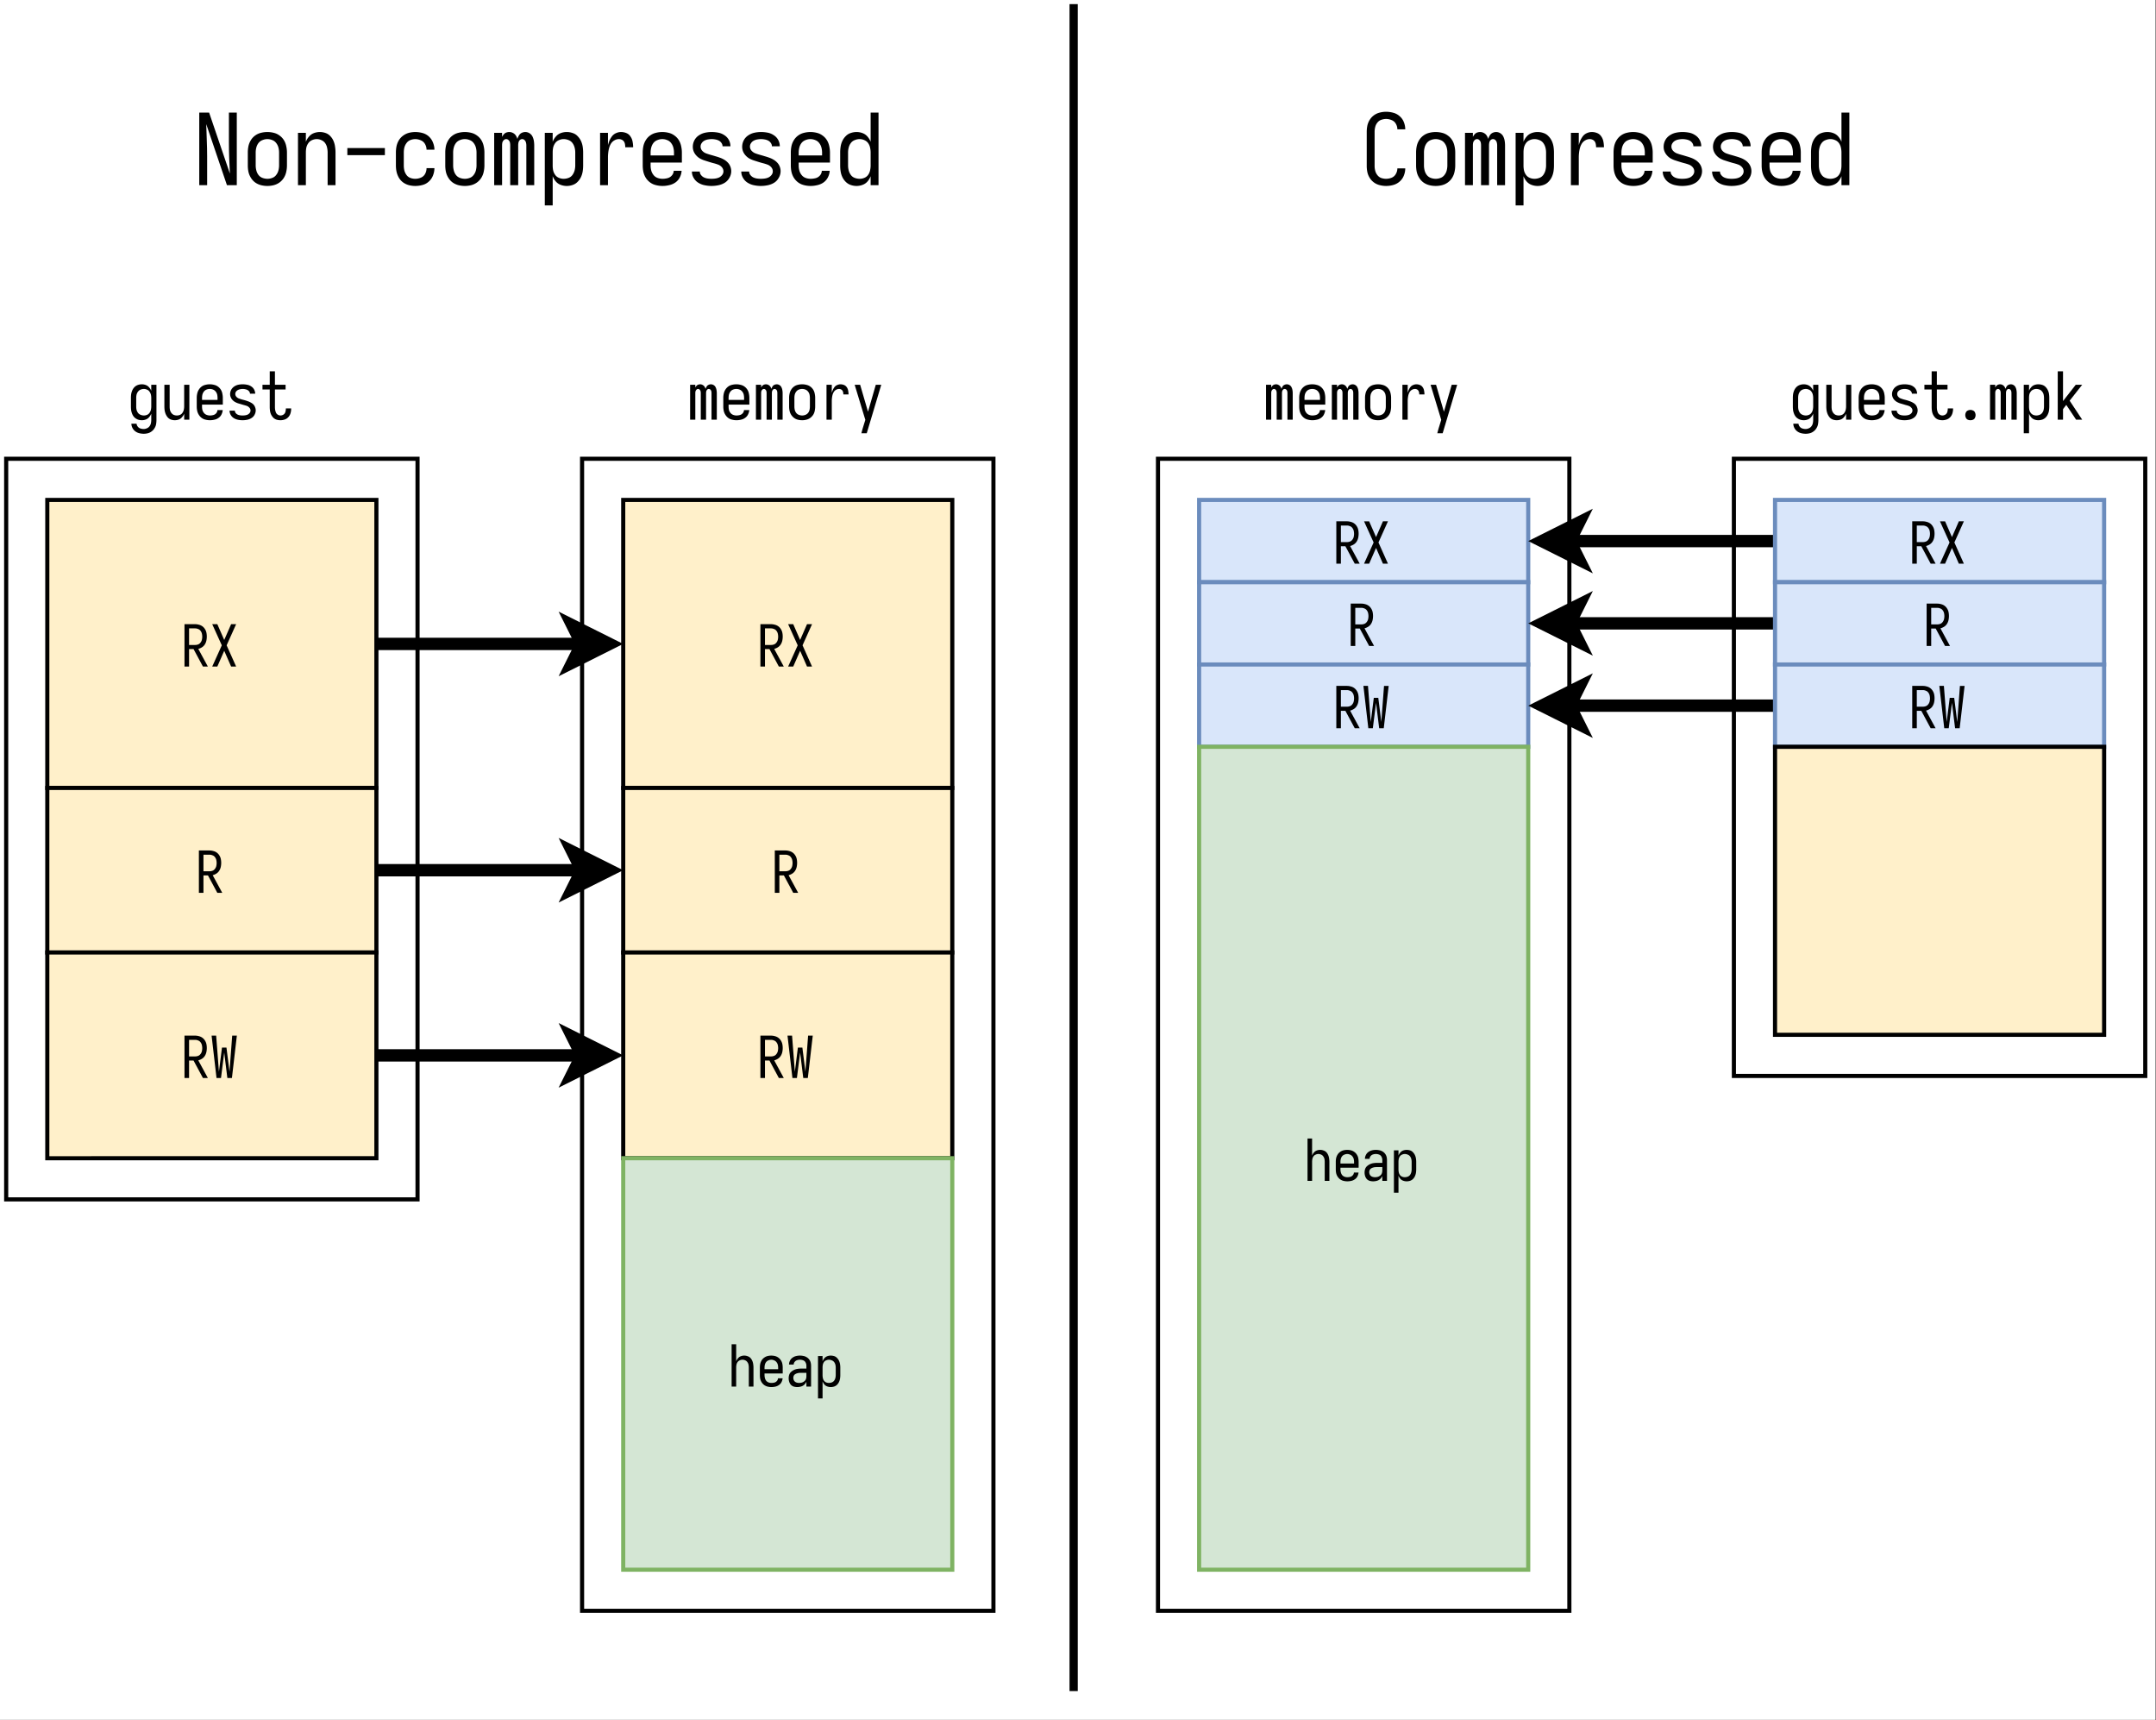 <svg xmlns="http://www.w3.org/2000/svg" xmlns:xlink="http://www.w3.org/1999/xlink" width="501.44" height="400" viewBox="0 0 376.08 300" version="1.2"><rect x="0" y="0" width="376.08" height="300" fill="#333333" stroke="none"/><defs><symbol overflow="visible" id="b"><path d="M2.828 2.453c.25 0 .492-.031.735-.094a1.79 1.79 0 00.656-.328c.207-.156.375-.344.5-.562.133-.211.222-.438.265-.688.04-.242.063-.48.063-.719v-6.156H4.14v1.047a1.908 1.908 0 00-.375-.594 1.37 1.37 0 00-.579-.406 1.949 1.949 0 00-.687-.125c-.23 0-.453.04-.672.11a1.638 1.638 0 00-.594.359 1.893 1.893 0 00-.39.562C.75-4.93.68-4.71.64-4.484c-.032.23-.047.46-.047.687v1.5c0 .23.015.461.047.688.039.23.109.453.203.671.094.211.222.399.39.563.176.156.375.277.594.36.219.07.442.109.672.109.238 0 .469-.043.688-.125.226-.082.421-.219.578-.406.164-.188.289-.391.375-.61v1.11c0 .187-.024.374-.063.562a1.282 1.282 0 01-.25.531 1.02 1.02 0 01-.453.344c-.18.082-.36.125-.547.125-.2 0-.39-.031-.578-.094a.902.902 0 01-.453-.312.977.977 0 01-.219-.516H.672a1.72 1.72 0 00.687 1.328c.207.156.442.266.704.328.257.063.515.094.765.094zM2.86-.734c-.187 0-.375-.036-.562-.11a1.08 1.08 0 01-.469-.344 1.653 1.653 0 01-.25-.53 2.698 2.698 0 01-.062-.579v-1.5c0-.195.02-.39.062-.578.05-.188.133-.36.25-.516.125-.164.281-.285.469-.359.187-.07.375-.11.562-.11.188 0 .368.044.547.126a.902.902 0 01.438.359c.113.156.191.328.234.516.04.187.063.375.063.562v1.5c0 .188-.024.375-.063.563a1.537 1.537 0 01-.234.53.997.997 0 01-.438.36c-.18.074-.36.11-.547.11zm0 0"/></symbol><symbol overflow="visible" id="c"><path d="M2.516.094c.238 0 .468-.043.687-.125.219-.082.406-.219.563-.406.164-.188.289-.391.375-.61V0h.906v-6.094H4.14v3.797c0 .188-.024.375-.063.563a1.537 1.537 0 01-.234.53 1.022 1.022 0 01-.422.36c-.18.074-.36.11-.547.11-.2 0-.387-.036-.563-.11a1.13 1.13 0 01-.421-.36 1.403 1.403 0 01-.235-.53 3.416 3.416 0 01-.047-.563v-3.797H.688v3.797c0 .219.015.445.046.672.04.23.102.45.188.656.094.211.21.403.36.578.155.168.343.293.562.375.218.07.441.11.672.11zm0 0"/></symbol><symbol overflow="visible" id="d"><path d="M2.89.094c.258 0 .52-.032.782-.094.258-.05.5-.156.719-.313a1.51 1.51 0 00.515-.593c.125-.25.196-.504.219-.766h-.922a.896.896 0 01-.219.547.984.984 0 01-.5.313c-.199.054-.398.078-.593.078-.2 0-.391-.036-.579-.11a1.08 1.08 0 01-.468-.344 1.412 1.412 0 01-.266-.515 2.762 2.762 0 01-.062-.594v-.328H5.14v-1.172c0-.25-.028-.492-.079-.734a1.913 1.913 0 00-.781-1.25 1.77 1.77 0 00-.672-.297 2.912 2.912 0 00-.734-.094c-.262 0-.516.031-.766.094-.242.055-.46.152-.656.297-.2.148-.367.328-.5.547-.137.218-.23.453-.281.703a3.303 3.303 0 00-.078.734v1.5c0 .25.023.5.078.75.05.242.144.469.281.688.133.218.305.406.516.562.207.149.43.246.672.297.25.063.5.094.75.094zM1.517-3.453v-.344c0-.195.02-.39.062-.578.05-.188.133-.36.25-.516.125-.164.281-.285.469-.359a1.534 1.534 0 011.14 0c.188.074.344.195.47.36.124.156.206.327.25.515.038.188.062.383.062.578v.344zm0 0"/></symbol><symbol overflow="visible" id="e"><path d="M2.844.094c.27 0 .535-.028.797-.078.27-.051.52-.149.75-.297a1.44 1.44 0 00.546-.578c.133-.25.204-.504.204-.766 0-.188-.04-.367-.11-.547a1.366 1.366 0 00-.281-.469 1.647 1.647 0 00-.438-.328 2.785 2.785 0 00-.5-.234 9.966 9.966 0 00-.515-.172c-.18-.05-.356-.098-.531-.14-.18-.051-.356-.11-.532-.172A1.103 1.103 0 011.766-4a.72.72 0 01-.063-.89.93.93 0 01.328-.282c.133-.07.27-.117.406-.14.145-.032.29-.047.438-.047.145 0 .285.015.422.046.133.024.265.063.39.125A.888.888 0 014-4.921c.094.117.14.246.14.39h.907c0-.257-.063-.503-.188-.734a1.475 1.475 0 00-.515-.546 1.825 1.825 0 00-.703-.282 3.857 3.857 0 00-1.547 0c-.25.055-.492.157-.719.313a1.616 1.616 0 00-.703 1.328c0 .18.035.355.11.531.07.18.171.336.296.469.125.137.266.25.422.344.164.093.332.171.5.234.176.055.352.105.531.156.176.055.348.106.516.156.176.043.351.094.531.157.176.062.328.168.453.312a.686.686 0 01.063.906.986.986 0 01-.36.297 1.487 1.487 0 01-.437.125 2.88 2.88 0 01-.453.032c-.149 0-.293-.008-.438-.032a1.423 1.423 0 01-.422-.125.884.884 0 01-.343-.28.658.658 0 01-.141-.407H.578c0 .262.067.512.203.75.133.23.317.418.547.562.227.137.473.23.734.282.258.05.52.078.782.078zm0 0"/></symbol><symbol overflow="visible" id="f"><path d="M3.719.094c.25 0 .492-.043.734-.125.25-.082.461-.223.64-.422.177-.195.302-.422.376-.672.07-.25.11-.5.11-.75v-.094h-.923v.047c0 .149-.015.293-.047.438a1.015 1.015 0 01-.156.39.839.839 0 01-.328.266.976.976 0 01-.406.094.845.845 0 01-.469-.141.847.847 0 01-.328-.375 3.05 3.05 0 01-.14-.484 3.544 3.544 0 01-.032-.5v-3.032h1.86v-.828H2.75v-2.343h-.906v2.343H.578v.828h1.266v3.032c0 .23.015.46.047.687.03.219.093.434.187.64.102.212.235.4.39.563A1.5 1.5 0 003.048 0c.219.063.441.094.672.094zm0 0"/></symbol><symbol overflow="visible" id="g"><path d="M2.875.094c.156 0 .305-.032.453-.094a.613.613 0 00.328-.328c.07-.156.11-.313.11-.469 0-.164-.04-.32-.11-.469a.566.566 0 00-.328-.328 1.045 1.045 0 00-.453-.11c-.168 0-.324.04-.469.11a.613.613 0 00-.328.328c-.074.149-.11.305-.11.47 0 .155.036.312.11.468A.67.67 0 002.406 0c.145.063.301.094.469.094zm0 0"/></symbol><symbol overflow="visible" id="h"><path d="M.547 0h.906v-4.625c0-.102.008-.207.031-.313a.654.654 0 01.172-.296.39.39 0 01.282-.125c.113 0 .207.043.28.125a.593.593 0 01.157.296c.02.106.031.211.031.313V0h.922v-4.625c0-.102.008-.207.031-.313a.749.749 0 01.157-.296.39.39 0 01.28-.125c.114 0 .212.043.298.125a.593.593 0 01.156.296c.02.106.031.211.031.313V0h.922v-4.625c0-.176-.016-.348-.047-.516A1.493 1.493 0 005-5.64a.856.856 0 00-.344-.39.887.887 0 00-.484-.14.931.931 0 00-.438.109.658.658 0 00-.312.296 2.558 2.558 0 00-.188.391 1.04 1.04 0 00-.187-.406.813.813 0 00-.328-.282.848.848 0 00-.422-.109c-.117 0-.23.024-.344.063a.71.71 0 00-.297.203.979.979 0 00-.203.297v-.485H.547zm0 0"/></symbol><symbol overflow="visible" id="i"><path d="M.688 2.36h.921v-3.407c.082.219.204.422.36.61.156.187.343.324.562.406.227.082.461.125.703.125.227 0 .457-.04.688-.11A1.56 1.56 0 004.5-.375c.164-.164.297-.352.39-.563.102-.218.173-.44.204-.671a5.04 5.04 0 00.047-.688v-1.5c0-.226-.016-.457-.047-.687a2.205 2.205 0 00-.203-.657 1.968 1.968 0 00-.391-.562 1.383 1.383 0 00-.578-.36 2.36 2.36 0 00-.688-.109c-.242 0-.476.043-.703.125a1.372 1.372 0 00-.562.406c-.157.18-.278.375-.36.594v-1.047H.688zM2.874-.735c-.188 0-.371-.036-.547-.11a1.093 1.093 0 01-.437-.36 1.403 1.403 0 01-.235-.53 3.416 3.416 0 01-.047-.563v-1.5c0-.187.016-.375.047-.562.04-.188.117-.36.235-.516a.979.979 0 01.437-.36c.176-.081.36-.124.547-.124.195 0 .39.039.578.109a.999.999 0 01.453.36c.125.156.207.327.25.515.04.188.063.383.063.578v1.5c0 .188-.024.383-.063.578a1.38 1.38 0 01-.25.532.993.993 0 01-.453.343c-.187.074-.383.11-.578.11zm0 0"/></symbol><symbol overflow="visible" id="j"><path d="M.875 0h.922v-1.844l.562-.734.297.437L4.078 0h1.063L2.953-3.313l2.188-2.78H4.016L1.796-3.25v-5.188H.876zm0 0"/></symbol><symbol overflow="visible" id="k"><path d="M2.875.094c.25 0 .492-.032.734-.094a1.86 1.86 0 00.672-.313 2.14 2.14 0 00.516-.546 1.98 1.98 0 00.266-.688c.05-.25.078-.5.078-.75v-1.5c0-.25-.028-.492-.079-.734a1.913 1.913 0 00-.781-1.25 1.77 1.77 0 00-.672-.297 2.912 2.912 0 00-.734-.094c-.262 0-.516.031-.766.094-.242.055-.46.152-.656.297-.2.148-.367.328-.5.547-.137.218-.23.453-.281.703a3.303 3.303 0 00-.078.734v1.5c0 .25.023.5.078.75a2.097 2.097 0 00.781 1.234c.195.149.414.25.656.313.25.063.504.094.766.094zm0-.828c-.2 0-.39-.036-.578-.11a1.08 1.08 0 01-.469-.344 1.48 1.48 0 01-.25-.53 2.698 2.698 0 01-.062-.579v-1.5c0-.195.02-.39.062-.578.05-.188.133-.36.25-.516.125-.164.281-.285.469-.359a1.534 1.534 0 011.14 0c.188.074.344.195.47.36.124.156.206.327.25.515.038.188.062.383.062.578v1.5c0 .188-.024.383-.063.578a1.26 1.26 0 01-.25.532 1.08 1.08 0 01-.469.343c-.18.074-.367.11-.562.11zm0 0"/></symbol><symbol overflow="visible" id="l"><path d="M1.375 0h.922v-3.234c0-.176.008-.352.031-.532.02-.187.05-.367.094-.546.05-.188.125-.36.219-.516a1.113 1.113 0 01.937-.531.75.75 0 01.328.078.54.54 0 01.25.218c.063.094.102.2.125.313.02.117.032.23.032.344h.906c0-.219-.024-.43-.063-.64a1.357 1.357 0 00-.234-.595 1.008 1.008 0 00-.484-.406 1.623 1.623 0 00-.625-.125c-.188 0-.376.043-.563.125a1.112 1.112 0 00-.469.344 2.255 2.255 0 00-.297.5c-.086.18-.148.36-.187.547v-1.438h-.922zm0 0"/></symbol><symbol overflow="visible" id="m"><path d="M1.719 2.36h.937l2.531-8.454h-.953L2.875-1.39 1.5-6.094H.547L2.407.031l-.266.86c-.075.238-.149.476-.22.718-.073.25-.14.5-.202.75zm0 0"/></symbol><symbol overflow="visible" id="n"><path d="M.61 0h.796v-3.047h.782L3.827 0h.86L3.016-3.078c.226-.063.441-.156.64-.281.207-.133.375-.301.5-.5.125-.196.211-.41.266-.641a3.432 3.432 0 00.016-1.39 1.826 1.826 0 00-.25-.626 1.677 1.677 0 00-1.063-.78 2.379 2.379 0 00-.656-.095H.609zm1.859-3.766H1.406v-2.89H2.47c.176 0 .347.039.515.11a.873.873 0 01.422.312c.114.148.192.308.235.484.039.18.062.355.062.531 0 .188-.023.371-.062.547-.043.18-.121.34-.235.484a.928.928 0 01-.422.329c-.168.062-.34.093-.515.093zm0 0"/></symbol><symbol overflow="visible" id="o"><path d="M.422 0h.89l1.204-2.75L3.719 0h.875L2.937-3.703l1.657-3.688h-.875L2.516-4.64 1.312-7.39h-.89l1.672 3.688zm0 0"/></symbol><symbol overflow="visible" id="p"><path d="M1.172 0h.781l.563-4.438L3.062 0h.797l.86-7.39h-.813l-.469 6.296-.53-4.218h-.782l-.531 4.218-.485-6.297H.313zm0 0"/></symbol><symbol overflow="visible" id="q"><path d="M.61 0h.796v-3.313c0-.164.016-.332.047-.5.031-.164.094-.316.188-.453a.868.868 0 01.39-.312 1.086 1.086 0 01.953 0 .79.79 0 01.375.312c.102.137.172.29.204.454.03.167.046.335.046.5V0h.813v-3.313c0-.195-.016-.394-.047-.593a2.05 2.05 0 00-.156-.578 1.66 1.66 0 00-.313-.5 1.17 1.17 0 00-.5-.313 1.65 1.65 0 00-1.187 0c-.2.074-.367.195-.5.36a1.658 1.658 0 00-.313.53V-7.39H.61zm0 0"/></symbol><symbol overflow="visible" id="r"><path d="M2.531.078A3.2 3.2 0 003.22 0c.226-.05.437-.145.625-.281.195-.133.347-.305.453-.516a1.92 1.92 0 00.187-.656h-.812a.704.704 0 01-.188.469.887.887 0 01-.437.28 2.07 2.07 0 01-.516.063c-.18 0-.351-.03-.515-.093a1.005 1.005 0 01-.407-.297c-.105-.145-.18-.301-.218-.469a2.027 2.027 0 01-.063-.516v-.28H4.5v-1.017c0-.218-.023-.437-.063-.656a1.664 1.664 0 00-.25-.61 1.62 1.62 0 00-.437-.468 1.664 1.664 0 00-.594-.281 2.713 2.713 0 00-1.297 0 1.633 1.633 0 00-.593.281 1.52 1.52 0 00-.438.469c-.117.187-.2.39-.25.61a3.394 3.394 0 00-.062.655v1.297c0 .23.02.454.062.672.05.211.133.407.25.594.125.188.274.352.453.484.188.125.383.215.594.266.219.05.438.078.656.078zm-1.203-3.11v-.28c0-.176.02-.348.063-.516a1.19 1.19 0 01.218-.453.897.897 0 01.407-.297c.164-.07.332-.11.5-.11.164 0 .328.04.484.11.164.062.3.164.406.297.114.136.192.289.235.453.039.168.062.34.062.515v.282zm0 0"/></symbol><symbol overflow="visible" id="s"><path d="M2.016.078c.218 0 .437-.031.656-.094.219-.062.406-.164.562-.312.164-.156.29-.332.375-.531V0h.813v-3.64a2.27 2.27 0 00-.078-.594 1.474 1.474 0 00-.266-.516 1.397 1.397 0 00-.453-.39 1.518 1.518 0 00-.547-.204 2.848 2.848 0 00-1.265.016c-.231.055-.446.152-.641.297a1.355 1.355 0 00-.438.531c-.105.21-.156.43-.156.656h.813a.74.74 0 01.171-.469.865.865 0 01.422-.296 1.598 1.598 0 011.078.031c.188.074.32.2.407.375.094.18.14.367.14.562v.5h-.906c-.21 0-.418.016-.625.047a2.166 2.166 0 00-1.125.516 1.179 1.179 0 00-.344.516 2.024 2.024 0 000 1.218c.063.2.16.375.297.531.145.149.317.25.516.313.195.05.394.078.594.078zm.312-.719a1.4 1.4 0 01-.5-.093.769.769 0 01-.375-.313.984.984 0 01-.125-.484c0-.125.024-.242.078-.36a.575.575 0 01.235-.265c.101-.07.21-.125.328-.156.125-.04.242-.067.36-.079.124-.007.25-.015.374-.015h.906v.594c0 .167-.027.328-.078.484a.828.828 0 01-.281.39 1.244 1.244 0 01-.438.235c-.156.043-.32.062-.484.062zm0 0"/></symbol><symbol overflow="visible" id="t"><path d="M.61 2.063h.796V-.922c.07.2.176.383.313.547.133.156.3.273.5.344.195.07.398.11.61.11.206 0 .41-.032.608-.095.196-.07.364-.175.5-.312.145-.145.258-.313.344-.5a2.34 2.34 0 00.172-.578c.031-.196.047-.399.047-.61v-1.296c0-.196-.016-.395-.047-.594a2.157 2.157 0 00-.172-.578 1.756 1.756 0 00-.343-.5 1.1 1.1 0 00-.5-.329 2.024 2.024 0 00-.61-.093c-.21 0-.414.039-.61.11-.198.073-.366.194-.5.359a1.658 1.658 0 00-.312.53v-.921H.61zM2.515-.642c-.168 0-.329-.03-.485-.093a.986.986 0 01-.39-.313 1.286 1.286 0 01-.188-.469 2.677 2.677 0 01-.047-.5v-1.296c0-.165.016-.333.047-.5.031-.165.094-.317.188-.454a.868.868 0 01.39-.312c.156-.07.317-.11.485-.11.164 0 .332.04.5.11.164.062.3.164.406.297.101.136.176.289.219.453.039.168.062.34.062.515v1.297c0 .168-.023.34-.062.516a1.427 1.427 0 01-.22.469.91.91 0 01-.405.297 1.432 1.432 0 01-.5.093zm0 0"/></symbol><symbol overflow="visible" id="u"><path d="M1.031 0h1.375v-5.063c0-.925-.023-1.851-.062-2.78l-.094-2.798L5.86 0h1.718v-12.656H6.203v5.062c0 .93.016 1.86.047 2.797.04.93.082 1.856.125 2.781L2.75-12.656H1.031zm0 0"/></symbol><symbol overflow="visible" id="v"><path d="M4.313.14c.375 0 .742-.046 1.109-.14.363-.094.695-.25 1-.469.312-.226.566-.504.766-.828.195-.32.332-.664.406-1.031.082-.363.125-.735.125-1.11v-2.25c0-.375-.043-.742-.125-1.109a3.227 3.227 0 00-.407-1.047 2.76 2.76 0 00-.765-.812 2.7 2.7 0 00-1-.469 4.484 4.484 0 00-2.234 0 2.798 2.798 0 00-1.016.469 2.759 2.759 0 00-.75.812c-.2.324-.34.672-.422 1.047-.074.367-.11.734-.11 1.11v2.25c0 .374.036.746.11 1.109.082.367.223.71.422 1.031.195.324.445.602.75.828.312.219.648.375 1.015.469.364.094.739.14 1.126.14zm0-1.25c-.293 0-.579-.05-.86-.156a1.533 1.533 0 01-.703-.515 2.138 2.138 0 01-.375-.797 3.457 3.457 0 01-.11-.86v-2.25c0-.289.036-.578.11-.859.07-.289.195-.555.375-.797a1.59 1.59 0 01.703-.515 2.187 2.187 0 011.703 0c.282.105.508.277.688.515.187.242.316.508.39.797.07.281.11.57.11.86v2.25c0 .28-.04.57-.11.859a2.11 2.11 0 01-.39.797c-.18.242-.407.414-.688.515a2.323 2.323 0 01-.843.157zm0 0"/></symbol><symbol overflow="visible" id="w"><path d="M1.031 0h1.375v-5.688c0-.28.024-.562.078-.843.063-.282.176-.54.344-.782.164-.238.379-.414.64-.53.27-.126.552-.188.845-.188.28 0 .55.062.812.187.27.117.488.293.656.532.164.242.274.5.328.78.063.282.094.563.094.845V0h1.375v-5.688c0-.343-.027-.68-.078-1.015a3.67 3.67 0 00-.266-.984 2.635 2.635 0 00-.546-.844 2.01 2.01 0 00-.844-.563 3.007 3.007 0 00-1-.172 3 3 0 00-1.032.188 2.046 2.046 0 00-.859.61 2.884 2.884 0 00-.547.905v-1.562H1.031zm0 0"/></symbol><symbol overflow="visible" id="x"><path d="M1.031-5.234h6.547V-6.47H1.031zm0 0"/></symbol><symbol overflow="visible" id="y"><path d="M4.266.14A4.82 4.82 0 005.53-.03a2.558 2.558 0 001.11-.61c.32-.289.562-.64.718-1.046.164-.415.25-.844.25-1.282H6.234c0 .356-.086.688-.25 1a1.45 1.45 0 01-.734.657 2.51 2.51 0 01-.984.203c-.293 0-.579-.051-.86-.157a1.43 1.43 0 01-.672-.515 2.323 2.323 0 01-.375-.797 4.076 4.076 0 01-.093-.86v-2.25c0-.28.03-.562.093-.843.07-.29.196-.555.375-.797.176-.25.399-.426.672-.531a2.28 2.28 0 01.86-.172c.332 0 .66.074.984.219.32.136.566.359.734.671.164.305.25.621.25.954H7.61c0-.415-.086-.829-.25-1.235a2.73 2.73 0 00-.718-1.062 2.64 2.64 0 00-1.11-.61 4.82 4.82 0 00-1.265-.172 4.43 4.43 0 00-1.11.141 3.002 3.002 0 00-1 .484 2.759 2.759 0 00-.75.813A3.405 3.405 0 001-6.797c-.074.367-.11.734-.11 1.11v2.25c0 .367.036.73.11 1.093.082.367.219.715.406 1.047.196.324.446.602.75.828.313.219.645.375 1 .469.364.094.735.14 1.11.14zm0 0"/></symbol><symbol overflow="visible" id="z"><path d="M.813 0h1.375v-6.938c0-.164.015-.328.046-.484a.908.908 0 01.25-.422.583.583 0 01.422-.187c.164 0 .305.062.422.187a.817.817 0 01.235.422c.03.156.046.32.046.484V0H5v-6.938c0-.164.016-.328.047-.484a.847.847 0 01.219-.422.598.598 0 01.437-.187c.164 0 .305.062.422.187a.817.817 0 01.234.422c.04.156.063.32.063.484V0h1.375v-6.938c0-.257-.024-.519-.063-.78a2.88 2.88 0 00-.234-.75 1.44 1.44 0 00-.516-.579 1.365 1.365 0 00-.734-.219c-.23 0-.45.055-.656.157-.2.105-.356.257-.469.453a2.447 2.447 0 00-.266.594 2.163 2.163 0 00-.28-.61 1.293 1.293 0 00-.5-.437 1.398 1.398 0 00-.641-.157c-.168 0-.34.032-.516.094a1.067 1.067 0 00-.438.313 2.334 2.334 0 00-.296.437v-.703H.812zm0 0"/></symbol><symbol overflow="visible" id="A"><path d="M1.031 3.531h1.375v-5.094a3 3 0 00.547.922c.238.274.524.47.86.594a3.037 3.037 0 002.062.016c.344-.114.633-.297.875-.547.25-.25.445-.531.594-.844.144-.312.242-.64.297-.984a7.05 7.05 0 00.078-1.031v-2.25A7.05 7.05 0 007.64-6.72a3.725 3.725 0 00-.297-.984 3.003 3.003 0 00-.594-.844 1.973 1.973 0 00-.875-.547 3.037 3.037 0 00-2.063.016 2.046 2.046 0 00-.859.61 2.884 2.884 0 00-.547.905v-1.562H1.031zm3.297-4.64a2.09 2.09 0 01-.844-.172 1.438 1.438 0 01-.656-.532 2.154 2.154 0 01-.344-.78 4.405 4.405 0 01-.078-.845v-2.25c0-.28.024-.562.078-.843.063-.282.176-.54.344-.782.164-.238.383-.414.656-.53.27-.126.551-.188.844-.188.281 0 .563.058.844.172.281.105.508.277.687.515.176.242.301.508.375.797.07.281.11.57.11.86v2.25c0 .28-.04.57-.11.859-.074.281-.199.547-.375.797-.18.242-.406.414-.687.515a2.386 2.386 0 01-.844.157zm0 0"/></symbol><symbol overflow="visible" id="B"><path d="M2.063 0h1.374v-4.844c0-.27.016-.539.047-.812.032-.282.082-.555.157-.828.07-.27.18-.524.328-.766.156-.238.351-.426.594-.563a1.57 1.57 0 01.796-.218c.164 0 .329.039.485.11a.894.894 0 01.39.327c.094.149.149.305.172.469.032.168.047.34.047.516h1.375c0-.32-.031-.645-.094-.97a2.211 2.211 0 00-.359-.89 1.536 1.536 0 00-.719-.61 2.449 2.449 0 00-.937-.187c-.293 0-.578.063-.86.188-.273.117-.5.289-.687.515-.18.231-.328.481-.453.75-.117.274-.211.555-.281.844v-2.156H2.062zm0 0"/></symbol><symbol overflow="visible" id="C"><path d="M4.344.14C4.727.14 5.114.095 5.5 0a2.989 2.989 0 001.094-.469c.332-.238.586-.535.765-.89.188-.364.29-.743.313-1.141H6.297a1.281 1.281 0 01-.328.813c-.2.23-.45.386-.75.468-.293.074-.586.11-.875.11a2.46 2.46 0 01-.875-.157 1.533 1.533 0 01-.703-.515c-.188-.239-.32-.5-.391-.782a3.51 3.51 0 01-.11-.874v-.5H7.72v-1.75c0-.375-.043-.743-.125-1.11a3.227 3.227 0 00-.407-1.047 2.76 2.76 0 00-.765-.812 2.7 2.7 0 00-1-.469 4.484 4.484 0 00-2.234 0 2.798 2.798 0 00-1.016.469 2.759 2.759 0 00-.75.812c-.2.324-.34.672-.422 1.047-.074.367-.11.734-.11 1.11v2.25c0 .374.036.746.11 1.109.082.367.223.715.422 1.047.207.324.469.601.781.828A2.83 2.83 0 003.22 0c.363.094.738.14 1.125.14zM2.266-5.186v-.5c0-.29.035-.579.109-.86.07-.289.195-.555.375-.797a1.59 1.59 0 01.703-.515 2.187 2.187 0 011.703 0c.282.105.508.277.688.515.187.242.316.508.39.797.07.281.11.57.11.86v.5zm0 0"/></symbol><symbol overflow="visible" id="D"><path d="M4.266.14c.406 0 .804-.042 1.203-.124a3.428 3.428 0 001.125-.438c.343-.219.613-.508.812-.875a2.27 2.27 0 00.313-1.14c0-.282-.055-.551-.157-.813a2.074 2.074 0 00-.453-.703 2.857 2.857 0 00-.64-.5 3.807 3.807 0 00-.75-.344 9.138 9.138 0 00-.782-.25c-.261-.082-.527-.16-.796-.234a9.543 9.543 0 01-.782-.25 1.707 1.707 0 01-.687-.453 1.08 1.08 0 01-.297-.75c0-.22.063-.414.188-.594.124-.188.285-.332.484-.438.195-.101.398-.171.61-.203.218-.039.437-.062.655-.062.208 0 .415.023.625.062.208.032.407.094.594.188.188.093.344.23.469.406.133.18.203.375.203.594h1.375c0-.395-.094-.766-.281-1.11a2.238 2.238 0 00-.781-.828 2.851 2.851 0 00-1.063-.437 6.2 6.2 0 00-1.14-.11c-.399 0-.79.043-1.172.125a3.084 3.084 0 00-1.079.47 2.255 2.255 0 00-.78.874c-.18.356-.266.727-.266 1.11 0 .28.05.554.156.812.101.25.25.48.437.688a2.7 2.7 0 00.641.53c.25.137.5.247.75.329.258.086.52.168.781.25.27.086.535.164.797.234.258.063.52.14.781.235.27.086.504.234.704.453.195.219.296.469.296.75 0 .23-.074.437-.218.625a1.543 1.543 0 01-.532.437c-.21.094-.43.157-.656.188-.23.031-.46.047-.687.047-.22 0-.438-.016-.657-.047a2.359 2.359 0 01-.64-.188 1.4 1.4 0 01-.516-.422.958.958 0 01-.219-.609H.86c0 .398.102.773.313 1.125.207.355.484.637.828.844.344.21.707.351 1.094.422.394.082.785.125 1.172.125zm0 0"/></symbol><symbol overflow="visible" id="E"><path d="M3.75.14c.352 0 .695-.062 1.031-.187.344-.125.633-.32.875-.594a3.08 3.08 0 00.547-.921V0h1.375v-12.656H6.203v5.094a2.958 2.958 0 00-.547-.907 2.07 2.07 0 00-.875-.61 2.935 2.935 0 00-1.031-.187c-.344 0-.684.059-1.016.172-.336.106-.625.29-.875.547-.25.25-.449.531-.593.844-.149.312-.246.64-.297.984A6.548 6.548 0 00.89-5.687v2.25c0 .343.023.687.078 1.03.05.345.148.673.297.985.144.313.343.594.593.844.25.25.54.433.875.547.332.113.672.172 1.016.172zm.531-1.25c-.281 0-.562-.05-.843-.156a1.433 1.433 0 01-.688-.515 2.323 2.323 0 01-.375-.797 3.457 3.457 0 01-.11-.86v-2.25c0-.289.036-.578.11-.859.07-.289.195-.555.375-.797.176-.238.406-.41.688-.515.28-.114.562-.172.843-.172.29 0 .57.062.844.187.27.117.488.293.656.532.164.242.274.5.328.78.063.282.094.563.094.845v2.25c0 .28-.031.562-.094.843a2.06 2.06 0 01-.328.781 1.479 1.479 0 01-.656.532 2.117 2.117 0 01-.844.172zm0 0"/></symbol><symbol overflow="visible" id="F"><path d="M4.266.14a4.64 4.64 0 001.25-.171 2.806 2.806 0 001.109-.594c.332-.29.578-.633.734-1.031.164-.407.25-.82.25-1.25v-.016H6.234c0 .344-.09.668-.265.969a1.45 1.45 0 01-.735.656 2.59 2.59 0 01-1.812.047 1.476 1.476 0 01-.672-.5 1.995 1.995 0 01-.375-.75 3.345 3.345 0 01-.11-.86v-5.937c0-.289.036-.578.11-.86.07-.28.195-.53.375-.75.176-.226.398-.39.672-.484.281-.101.562-.156.844-.156.332 0 .656.07.968.203.32.125.567.34.735.64.176.306.265.622.265.954v.016H7.61v-.016A3.32 3.32 0 007.36-11a2.517 2.517 0 00-.734-1.031 2.622 2.622 0 00-1.11-.594 4.64 4.64 0 00-1.25-.172c-.367 0-.73.047-1.093.14a2.922 2.922 0 00-1 .454 2.8 2.8 0 00-.75.797c-.2.312-.34.652-.422 1.015-.074.368-.11.73-.11 1.094v5.938c0 .367.036.73.11 1.093.082.368.223.704.422 1.016a2.8 2.8 0 00.75.797 2.85 2.85 0 001 .453c.363.094.726.14 1.094.14zm0 0"/></symbol><clipPath id="a"><path d="M0 0h376v299.938H0zm0 0"/></clipPath></defs><g clip-path="url(#a)"><path d="M0 0h376v299.938H0zm0 0" fill="#fff"/></g><path d="M1.078 80.008h71.754v129.16H1.078zm0 0" fill="#fff" stroke="#000" stroke-width=".718"/><use xlink:href="#b" x="22.244" y="73.192" width="100%" height="100%"/><use xlink:href="#c" x="27.985" y="73.192" width="100%" height="100%"/><use xlink:href="#d" x="33.726" y="73.192" width="100%" height="100%"/><use xlink:href="#e" x="39.466" y="73.192" width="100%" height="100%"/><use xlink:href="#f" x="45.207" y="73.192" width="100%" height="100%"/><use xlink:href="#b" x="312.14" y="73.192" width="100%" height="100%"/><use xlink:href="#c" x="317.881" y="73.192" width="100%" height="100%"/><use xlink:href="#d" x="323.622" y="73.192" width="100%" height="100%"/><use xlink:href="#e" x="329.362" y="73.192" width="100%" height="100%"/><use xlink:href="#f" x="335.103" y="73.192" width="100%" height="100%"/><use xlink:href="#g" x="340.843" y="73.192" width="100%" height="100%"/><use xlink:href="#h" x="346.584" y="73.192" width="100%" height="100%"/><use xlink:href="#i" x="352.324" y="73.192" width="100%" height="100%"/><use xlink:href="#j" x="358.065" y="73.192" width="100%" height="100%"/><path d="M101.535 80.008h71.754v200.914h-71.754zm0 0" fill="#fff" stroke="#000" stroke-width=".718"/><use xlink:href="#h" x="119.833" y="73.192" width="100%" height="100%"/><use xlink:href="#d" x="125.574" y="73.192" width="100%" height="100%"/><use xlink:href="#h" x="131.314" y="73.192" width="100%" height="100%"/><use xlink:href="#k" x="137.055" y="73.192" width="100%" height="100%"/><use xlink:href="#l" x="142.795" y="73.192" width="100%" height="100%"/><use xlink:href="#m" x="148.536" y="73.192" width="100%" height="100%"/><path d="M201.992 80.008h71.758v200.914h-71.758zm0 0" fill="#fff" stroke="#000" stroke-width=".718"/><use xlink:href="#h" x="220.292" y="73.192" width="100%" height="100%"/><use xlink:href="#d" x="226.033" y="73.192" width="100%" height="100%"/><use xlink:href="#h" x="231.773" y="73.192" width="100%" height="100%"/><use xlink:href="#k" x="237.514" y="73.192" width="100%" height="100%"/><use xlink:href="#l" x="243.254" y="73.192" width="100%" height="100%"/><use xlink:href="#m" x="248.995" y="73.192" width="100%" height="100%"/><path d="M187.281 294.914V.719" fill="none" stroke="#000" stroke-width="1.435" stroke-miterlimit="10"/><path d="M65.656 112.297h35.805" fill="none" stroke="#000" stroke-width="2.153" stroke-miterlimit="10"/><path d="M106.305 112.297l-6.457 3.23 1.613-3.23-1.613-3.227zm0 0" stroke="#000" stroke-width="2.153" stroke-miterlimit="10"/><path d="M8.25 87.184h57.406v50.23H8.25zm0 0" fill="#fff0ca" stroke="#000" stroke-width=".718"/><use xlink:href="#n" x="31.573" y="116.245" width="100%" height="100%"/><use xlink:href="#o" x="36.596" y="116.245" width="100%" height="100%"/><path d="M65.656 151.762h35.805" fill="none" stroke="#000" stroke-width="2.153" stroke-miterlimit="10"/><path d="M106.305 151.762l-6.457 3.23 1.613-3.23-1.613-3.227zm0 0" stroke="#000" stroke-width="2.153" stroke-miterlimit="10"/><path d="M8.25 137.414h57.406v28.7H8.25zm0 0" fill="#fff0ca" stroke="#000" stroke-width=".718"/><use xlink:href="#n" x="34.084" y="155.711" width="100%" height="100%"/><path d="M65.656 184.055h35.805" fill="none" stroke="#000" stroke-width="2.153" stroke-miterlimit="10"/><path d="M106.305 184.055l-6.457 3.226 1.613-3.226-1.613-3.23zm0 0" stroke="#000" stroke-width="2.153" stroke-miterlimit="10"/><path d="M8.25 166.113h57.406v35.88H8.25zm0 0" fill="#fff0ca" stroke="#000" stroke-width=".718"/><use xlink:href="#n" x="31.573" y="188.002" width="100%" height="100%"/><use xlink:href="#p" x="36.596" y="188.002" width="100%" height="100%"/><path d="M108.71 87.184h57.403v50.23h-57.402zm0 0" fill="#fff0ca" stroke="#000" stroke-width=".718"/><use xlink:href="#n" x="132.032" y="116.245" width="100%" height="100%"/><use xlink:href="#o" x="137.055" y="116.245" width="100%" height="100%"/><path d="M108.71 137.414h57.403v28.7h-57.402zm0 0" fill="#fff0ca" stroke="#000" stroke-width=".718"/><use xlink:href="#n" x="134.543" y="155.711" width="100%" height="100%"/><path d="M108.71 166.113h57.403v35.88h-57.402zm0 0" fill="#fff0ca" stroke="#000" stroke-width=".718"/><use xlink:href="#n" x="132.032" y="188.002" width="100%" height="100%"/><use xlink:href="#p" x="137.055" y="188.002" width="100%" height="100%"/><path d="M302.45 80.008h71.757V187.64h-71.758zm0 0" fill="#fff" stroke="#000" stroke-width=".718"/><path d="M209.168 87.184h57.406v14.351h-57.406zm0 0" fill="#d9e6fa" stroke="#6b8cbd" stroke-width=".718"/><g><use xlink:href="#n" x="232.491" y="98.306" width="100%" height="100%"/><use xlink:href="#o" x="237.514" y="98.306" width="100%" height="100%"/></g><path d="M209.168 101.535h57.406v14.352h-57.406zm0 0" fill="#d9e6fa" stroke="#6b8cbd" stroke-width=".718"/><g><use xlink:href="#n" x="235.002" y="112.658" width="100%" height="100%"/></g><path d="M209.168 115.887h57.406v14.351h-57.406zm0 0" fill="#d9e6fa" stroke="#6b8cbd" stroke-width=".718"/><g><use xlink:href="#n" x="232.491" y="127.009" width="100%" height="100%"/><use xlink:href="#p" x="237.514" y="127.009" width="100%" height="100%"/></g><path d="M309.625 94.36h-35.797" fill="none" stroke="#000" stroke-width="2.153" stroke-miterlimit="10"/><path d="M268.984 94.36l6.457-3.231-1.613 3.23 1.613 3.227zm0 0" stroke="#000" stroke-width="2.153" stroke-miterlimit="10"/><path d="M309.625 87.184h57.406v14.351h-57.406zm0 0" fill="#d9e6fa" stroke="#6b8cbd" stroke-width=".718"/><g><use xlink:href="#n" x="332.95" y="98.306" width="100%" height="100%"/><use xlink:href="#o" x="337.973" y="98.306" width="100%" height="100%"/></g><path d="M309.625 108.71h-35.797" fill="none" stroke="#000" stroke-width="2.153" stroke-miterlimit="10"/><path d="M268.984 108.71l6.457-3.23-1.613 3.23 1.613 3.227zm0 0" stroke="#000" stroke-width="2.153" stroke-miterlimit="10"/><path d="M309.625 101.535h57.406v14.352h-57.406zm0 0" fill="#d9e6fa" stroke="#6b8cbd" stroke-width=".718"/><g><use xlink:href="#n" x="335.461" y="112.658" width="100%" height="100%"/></g><path d="M309.625 123.062h-35.797" fill="none" stroke="#000" stroke-width="2.153" stroke-miterlimit="10"/><path d="M268.984 123.062l6.457-3.23-1.613 3.23 1.613 3.227zm0 0" stroke="#000" stroke-width="2.153" stroke-miterlimit="10"/><path d="M309.625 115.887h57.406v14.351h-57.406zm0 0" fill="#d9e6fa" stroke="#6b8cbd" stroke-width=".718"/><g><use xlink:href="#n" x="332.95" y="127.009" width="100%" height="100%"/><use xlink:href="#p" x="337.973" y="127.009" width="100%" height="100%"/></g><path d="M309.625 130.238h57.406v50.227h-57.406zm0 0" fill="#fff0ca" stroke="#000" stroke-width=".718"/><path d="M108.71 201.992h57.403v71.758h-57.402zm0 0" fill="#d4e6d4" stroke="#7fb363" stroke-width=".718"/><g><use xlink:href="#q" x="127.009" y="241.819" width="100%" height="100%"/><use xlink:href="#r" x="132.032" y="241.819" width="100%" height="100%"/><use xlink:href="#s" x="137.055" y="241.819" width="100%" height="100%"/><use xlink:href="#t" x="142.078" y="241.819" width="100%" height="100%"/></g><path d="M209.168 130.238h57.406V273.75h-57.406zm0 0" fill="#d4e6d4" stroke="#7fb363" stroke-width=".718"/><g><use xlink:href="#q" x="227.468" y="205.941" width="100%" height="100%"/><use xlink:href="#r" x="232.491" y="205.941" width="100%" height="100%"/><use xlink:href="#s" x="237.514" y="205.941" width="100%" height="100%"/><use xlink:href="#t" x="242.537" y="205.941" width="100%" height="100%"/></g><g><use xlink:href="#u" x="33.726" y="32.29" width="100%" height="100%"/><use xlink:href="#v" x="42.336" y="32.29" width="100%" height="100%"/><use xlink:href="#w" x="50.947" y="32.29" width="100%" height="100%"/><use xlink:href="#x" x="59.558" y="32.29" width="100%" height="100%"/><use xlink:href="#y" x="68.169" y="32.29" width="100%" height="100%"/><use xlink:href="#v" x="76.779" y="32.29" width="100%" height="100%"/><use xlink:href="#z" x="85.39" y="32.29" width="100%" height="100%"/><use xlink:href="#A" x="94.001" y="32.29" width="100%" height="100%"/><use xlink:href="#B" x="102.612" y="32.29" width="100%" height="100%"/><use xlink:href="#C" x="111.222" y="32.29" width="100%" height="100%"/><use xlink:href="#D" x="119.833" y="32.29" width="100%" height="100%"/><use xlink:href="#D" x="128.444" y="32.29" width="100%" height="100%"/><use xlink:href="#C" x="137.055" y="32.29" width="100%" height="100%"/><use xlink:href="#E" x="145.666" y="32.29" width="100%" height="100%"/></g><g><use xlink:href="#F" x="237.514" y="32.29" width="100%" height="100%"/><use xlink:href="#v" x="246.125" y="32.29" width="100%" height="100%"/><use xlink:href="#z" x="254.735" y="32.29" width="100%" height="100%"/><use xlink:href="#A" x="263.346" y="32.29" width="100%" height="100%"/><use xlink:href="#B" x="271.957" y="32.29" width="100%" height="100%"/><use xlink:href="#C" x="280.568" y="32.29" width="100%" height="100%"/><use xlink:href="#D" x="289.178" y="32.29" width="100%" height="100%"/><use xlink:href="#D" x="297.789" y="32.29" width="100%" height="100%"/><use xlink:href="#C" x="306.4" y="32.29" width="100%" height="100%"/><use xlink:href="#E" x="315.011" y="32.29" width="100%" height="100%"/></g></svg>